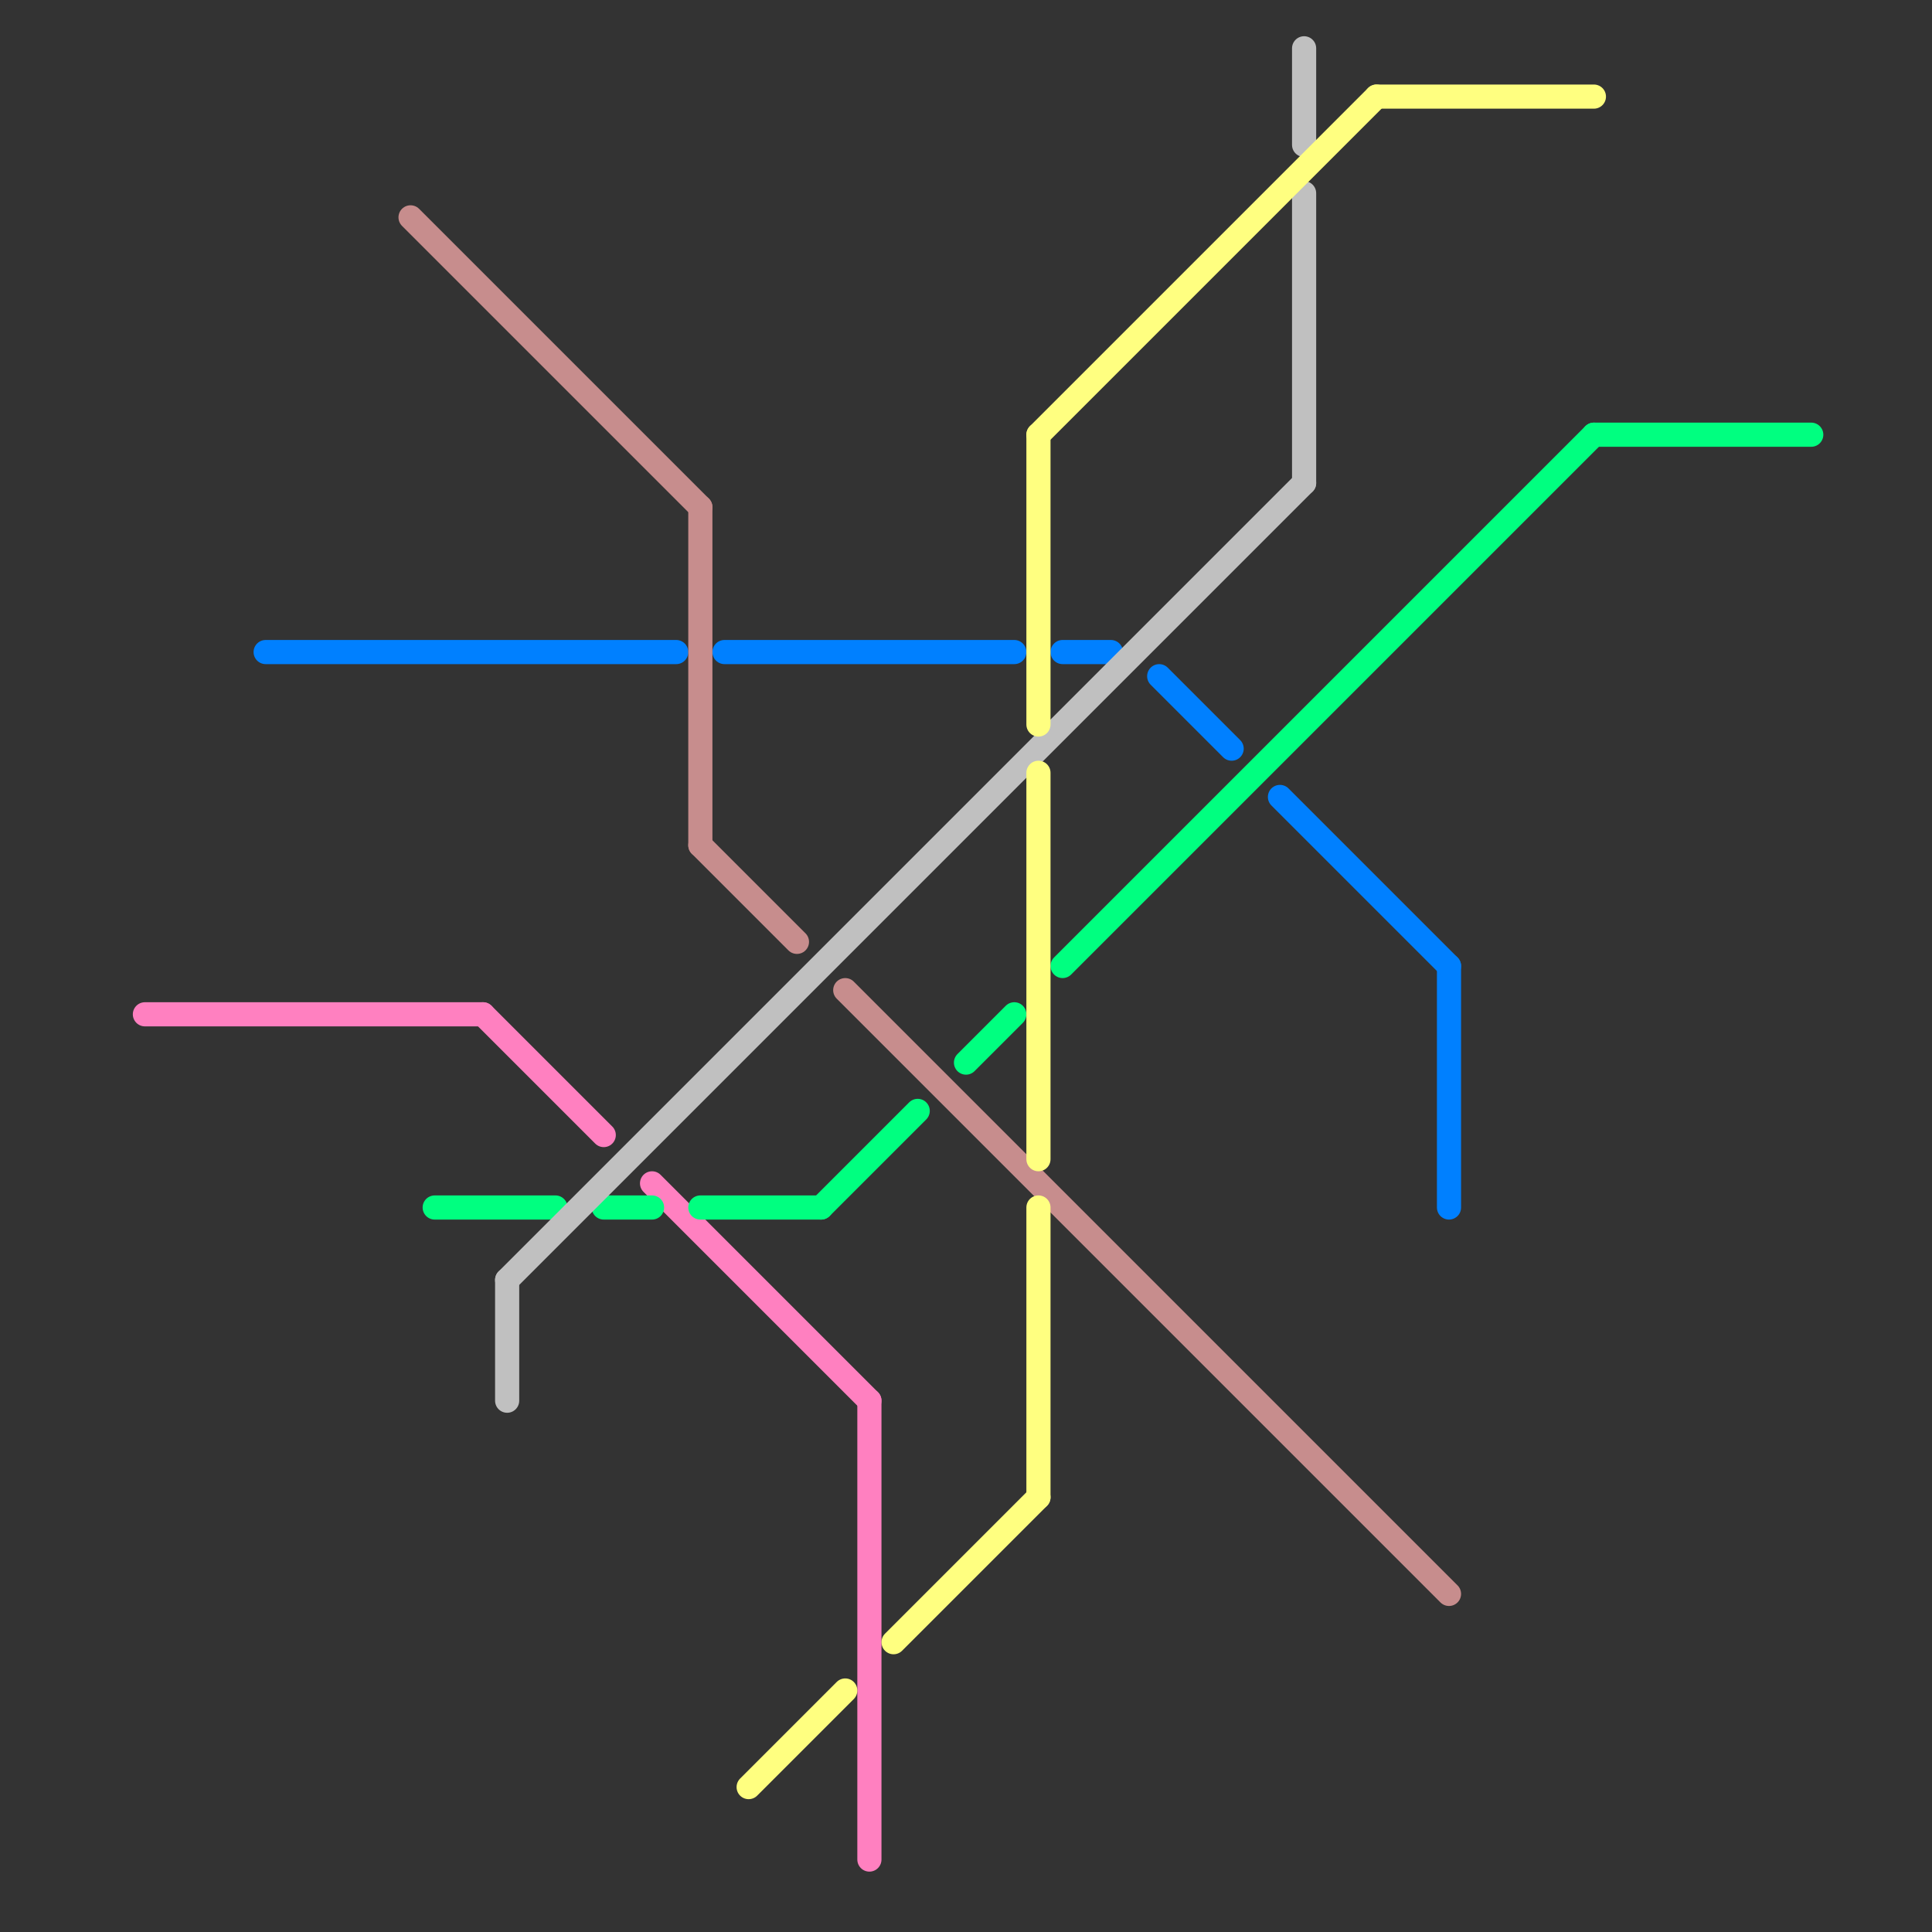 
<svg version="1.1" xmlns="http://www.w3.org/2000/svg" viewBox="0 0 80 80">
<rect x="0" y="0" width="80" height="80" fill="#333333" stroke="none"/>
<style>text { font: 1px Helvetica; font-weight: 600; white-space: pre; dominant-baseline: central; } line { stroke-width: 1; fill: none; stroke-linecap: round; stroke-linejoin: round; } .c0 { stroke: #ff80c0 } .c1 { stroke: #0080ff } .c2 { stroke: #c78d8d } .c3 { stroke: #00ff80 } .c4 { stroke: #c0c0c0 } .c5 { stroke: #ffff80 }</style><defs><g id="wm-xf"><circle r="1.2" fill="#000"/><circle r="0.9" fill="#fff"/><circle r="0.6" fill="#000"/><circle r="0.3" fill="#fff"/></g><g id="wm"><circle r="0.6" fill="#000"/><circle r="0.3" fill="#fff"/></g></defs><line class="c0" x1="27" y1="49" x2="36" y2="58"/><line class="c0" x1="6" y1="42" x2="20" y2="42"/><line class="c0" x1="20" y1="42" x2="25" y2="47"/><line class="c0" x1="36" y1="58" x2="36" y2="77"/><line class="c1" x1="60" y1="40" x2="60" y2="50"/><line class="c1" x1="48" y1="28" x2="51" y2="31"/><line class="c1" x1="30" y1="27" x2="42" y2="27"/><line class="c1" x1="44" y1="27" x2="46" y2="27"/><line class="c1" x1="11" y1="27" x2="28" y2="27"/><line class="c1" x1="53" y1="33" x2="60" y2="40"/><line class="c2" x1="17" y1="9" x2="29" y2="21"/><line class="c2" x1="29" y1="35" x2="33" y2="39"/><line class="c2" x1="35" y1="41" x2="60" y2="66"/><line class="c2" x1="29" y1="21" x2="29" y2="35"/><line class="c3" x1="44" y1="40" x2="66" y2="18"/><line class="c3" x1="18" y1="50" x2="23" y2="50"/><line class="c3" x1="66" y1="18" x2="75" y2="18"/><line class="c3" x1="25" y1="50" x2="27" y2="50"/><line class="c3" x1="34" y1="50" x2="38" y2="46"/><line class="c3" x1="29" y1="50" x2="34" y2="50"/><line class="c3" x1="40" y1="44" x2="42" y2="42"/><line class="c4" x1="21" y1="53" x2="21" y2="58"/><line class="c4" x1="54" y1="8" x2="54" y2="20"/><line class="c4" x1="21" y1="53" x2="54" y2="20"/><line class="c4" x1="54" y1="2" x2="54" y2="6"/><line class="c5" x1="57" y1="4" x2="66" y2="4"/><line class="c5" x1="43" y1="32" x2="43" y2="48"/><line class="c5" x1="31" y1="74" x2="35" y2="70"/><line class="c5" x1="43" y1="50" x2="43" y2="62"/><line class="c5" x1="43" y1="18" x2="57" y2="4"/><line class="c5" x1="37" y1="68" x2="43" y2="62"/><line class="c5" x1="43" y1="18" x2="43" y2="30"/>
</svg>

